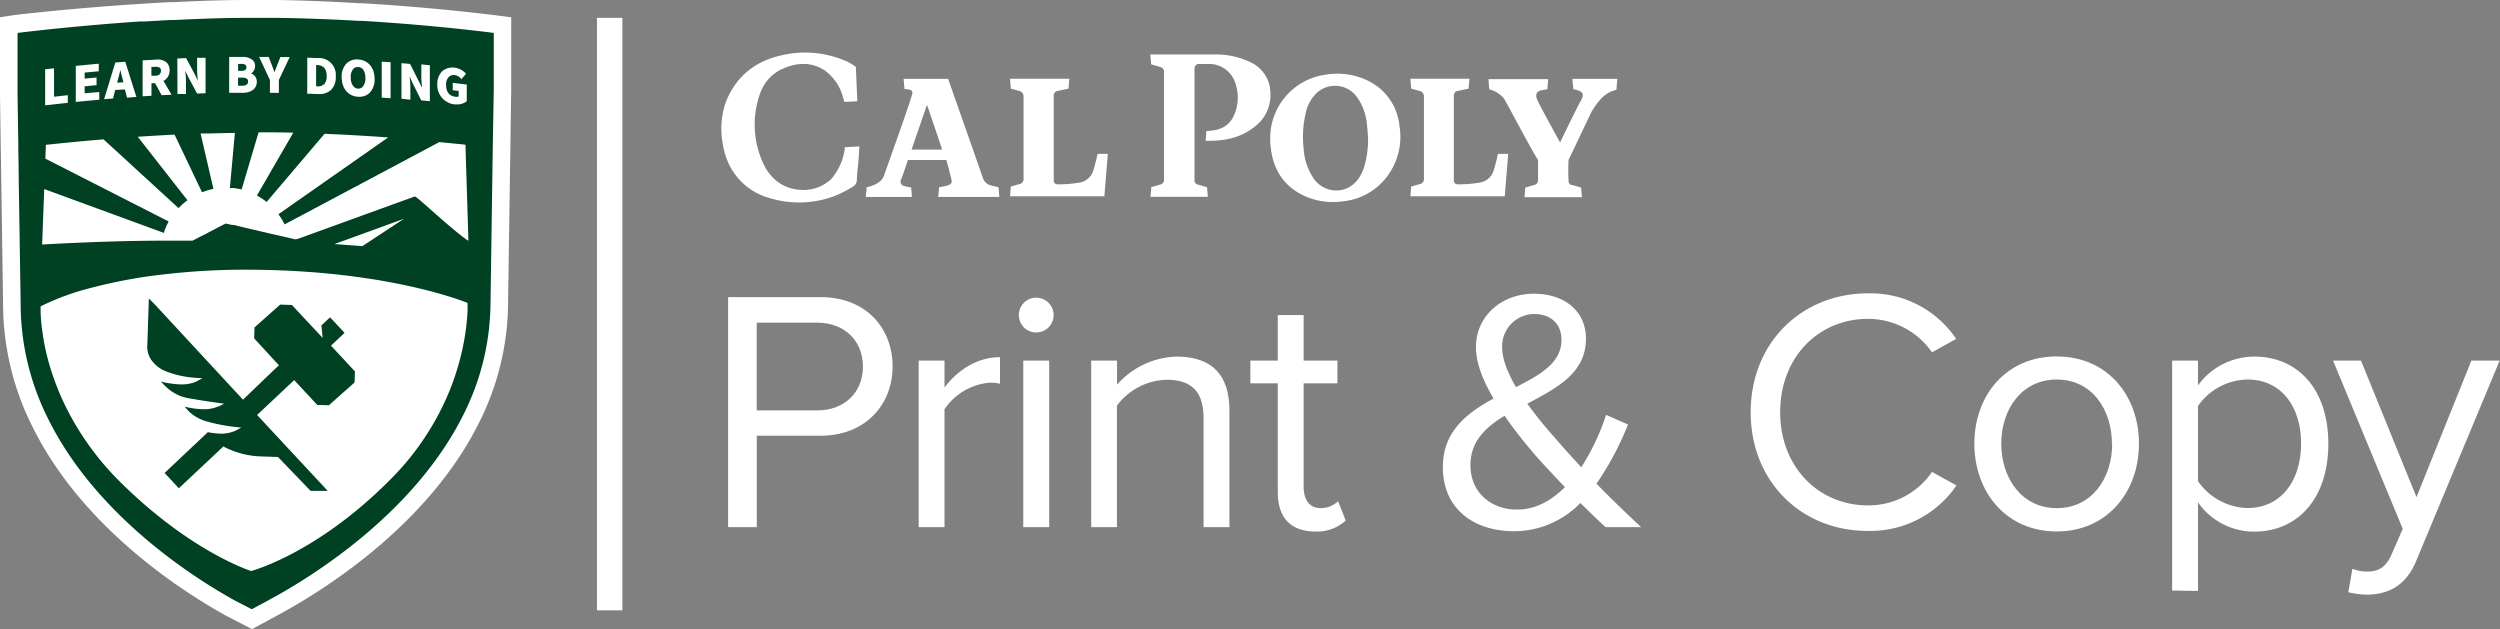 <svg xmlns="http://www.w3.org/2000/svg" viewBox="0 0 455.69 114.67"><rect x="0" y="0" width="455.69" height="114.67" fill="#808080" stroke="none"/><defs><style>.cls-1{fill:#fff;}.cls-2{fill:#004023;}</style></defs><g id="notes"><path class="cls-1" d="M212.17,30.22v0"/><path class="cls-1" d="M255.08,22.85a10.23,10.23,0,0,0-5.68-8.11,12.81,12.81,0,0,0-7.87-1.11,11.66,11.66,0,0,0-10,11.81c0,.3,0,.69.06,1.07.38,4.27,2.33,7.42,6.17,9.2a12.61,12.61,0,0,0,6.91,1,11.46,11.46,0,0,0,8.4-4.87,12,12,0,0,0,2-9m-6.56,8c-.92,2.48-2.74,3.91-5,3.88a5,5,0,0,1-4.15-2.32,10.68,10.68,0,0,1-1.73-5.27,18.69,18.69,0,0,1,.34-6.37,7.09,7.09,0,0,1,2.17-3.94,4.92,4.92,0,0,1,7.25.94,10,10,0,0,1,1.75,4.74c.13,1,.17,1.95.22,2.55a17.61,17.61,0,0,1-.83,5.79"/><path class="cls-1" d="M180.7,33.82a2.1,2.1,0,0,1-1.57-1.45c-1.47-4.28-3-8.54-4.49-12.81l-1.82-5.19H164.7l.17,1.87s.48,0,.93.11a.58.58,0,0,1,.49.73c-.45,1.78-4.43,12.87-5.19,15-.56,1.55-2.91,2-3.14,2.07,0,.6-.11,1.17-.15,1.75h8.41c-.05-.62-.09-1.19-.14-1.74a8.37,8.37,0,0,1-1.48-.32.82.82,0,0,1-.36-1.12c.49-1.21.83-2.34,1.26-3.56h7c.33,1.17.64,2.35.92,3.54.16.63-.07.93-.71,1.11-.49.14-1,.22-1.56.33,0,.58-.09,1.15-.14,1.76h11.15c-.06-.63-.1-1.2-.15-1.78-.47-.11-.9-.2-1.32-.31m-14.54-6.54c.94-2.69,1.84-5.32,2.76-8h.13c.87,2.64,1.8,5.27,2.69,8Z"/><path class="cls-1" d="M199.91,28.78c-.21.76-.38,1.54-.63,2.29A3.15,3.15,0,0,1,197,33.24a22.46,22.46,0,0,1-4.27.36.67.67,0,0,1-.66-.67c0-2.42,0-10.89,0-15.37a.87.87,0,0,1,.79-1l1.92-.41c0-.65.15-1.8.15-1.8H184.1l.15,1.81,1.52.41a1,1,0,0,1,.8,1q0,7.52,0,15a.94.94,0,0,1-.8,1c-.52.13-1,.3-1.52.44-.06.61-.09,1.17-.15,1.76h17.2l.63-7.72h-1.85c-.05.2-.11.39-.17.59"/><path class="cls-1" d="M272.89,28.78c-.21.76-.38,1.54-.63,2.29a3.15,3.15,0,0,1-2.33,2.17,22.52,22.52,0,0,1-4.27.36.67.67,0,0,1-.66-.67c0-2.42,0-10.89,0-15.37a.87.87,0,0,1,.79-1l1.92-.41c0-.65.11-1.23.15-1.8H257.08s.09,1.21.15,1.81l1.52.41a1,1,0,0,1,.8,1q0,7.52,0,15a.94.94,0,0,1-.8,1c-.52.13-1,.3-1.53.44-.05.61-.09,1.17-.14,1.76h17.2l.63-7.72h-1.85l-.17.59"/><path class="cls-1" d="M154.21,11.14A18.62,18.62,0,0,0,142.84,10c-.32.07-.65.14-1,.23-.56.14-1.1.32-1.63.51a13.38,13.38,0,0,0-4.65,2.88,12.77,12.77,0,0,0-2.08,2.6,13.84,13.84,0,0,0-1.38,3,15.08,15.08,0,0,0-.36,7,14.2,14.2,0,0,0,.75,2.82,11.58,11.58,0,0,0,7.57,7A18.53,18.53,0,0,0,152,35.78,21.15,21.15,0,0,0,155.49,34a1.33,1.33,0,0,0,.48-.46,1.52,1.52,0,0,0,.22-.77c0-1,.18-2.24.27-3.28.07-.78.12-2,.19-2.8h0l-2.68.14s0,.06,0,.09a2,2,0,0,0,0,.24v0a10.5,10.5,0,0,1-2.51,5.53,7.41,7.41,0,0,1-4.87,1.94h0a8.33,8.33,0,0,1-1.51-.11,7.46,7.46,0,0,1-3-1.15l-.08-.06-.39-.27-.18-.16-.26-.22-.23-.23-.18-.18a2.2,2.2,0,0,1-.2-.23l-.19-.21-.13-.17-.24-.31,0,0a9.71,9.71,0,0,1-.91-1.62,16.8,16.8,0,0,1-.89-11.58A10,10,0,0,1,139,16a7.61,7.61,0,0,1,3.22-3.26l.34-.18.11,0a8.59,8.59,0,0,1,4.35-.89,7.07,7.07,0,0,1,3.46,1.28,8.81,8.81,0,0,1,3.15,4.65.19.19,0,0,1,0,.07c.1.31.19.62.28.91h0l2.36-.12h0L156,12.19c-.18-.13-.36-.27-.56-.39a10.74,10.74,0,0,0-1.2-.66"/><path class="cls-1" d="M212.17,30v0"/><path class="cls-1" d="M231.51,16.1a6.28,6.28,0,0,0-3.83-4.87,14.4,14.4,0,0,0-6.4-1.3H209.69c0,.59.11,1.15.14,1.73v.07c.6.17,1.14.32,1.67.49a.84.84,0,0,1,.67.92q0,7.57,0,15.15s0,3.54,0,4.46v0a.87.87,0,0,1-.72.9l-1.61.46v.08c0,.54-.15,1.67-.15,1.68h10.47s-.11-1.18-.14-1.74h0l-1.61-.46a.83.83,0,0,1-.68-.64,2.09,2.09,0,0,1,0-.26c0-5.87,0-17.24,0-20.32a.8.8,0,0,1,.78-.79c.73,0,1.43,0,2.13,0a5,5,0,0,1,4.59,3.68,7.85,7.85,0,0,1,.06,4.7c-.62,2.05-1.82,3.78-5.39,3.83l-.14,1.79c3.24.07,6.19-.44,8.76-2.43a7.24,7.24,0,0,0,2.95-7.17"/><path class="cls-1" d="M294.85,14.38h-8.22c0,.64.11,1.24.15,1.86l.59.15c1.21.33,1.42.87.76,2s-3.76,7.57-3.76,7.57-2.83-5.08-3.95-7.31c-.19-.38-1-1.78.41-2.16.38-.1.78-.14,1.24-.23,0-.63.14-1.84.14-1.84h-10.9c.05.65.1,1.26.15,1.87a4.87,4.87,0,0,1,2.67,1.67c.65,1,4.8,9,6.22,11.21l0,3.66a.88.88,0,0,1-.72.9l-.52.15-1.09.31s-.14,1.75-.14,1.75h10.47s-.11-1.19-.15-1.75h0l-1.61-.46-.14,0a.74.74,0,0,1-.54-.59c0-.08,0-.16,0-.26a34.16,34.16,0,0,1,0-3.72l4.18-8.78c1.12-1.78,2.29-3.53,4.55-4,0-.36.15-1.88.15-1.88"/><rect class="cls-1" x="108.81" y="3.25" width="4.63" height="108"/><path class="cls-1" d="M90.39,2.79c-.1,0-10.62-1.38-24.22-2.19l-.64,0C60.36.27,55.37.09,50.7,0H44.65c-4.11,0-8.51.17-13.08.4l-.77,0c-1.57.08-3.12.17-4.63.27l-.79.05c-12.7.81-22.48,2-22.57,2L0,3.13V17.44L.56,55A49.93,49.93,0,0,0,5.83,77.6C15,96.34,33.72,108.11,41.34,112.3l4.6,2.37,4.34-2.35c7.94-4.23,27.41-16.12,36.93-35.06a49,49,0,0,0,5.4-22.13l.57-38.75V3.15Z"/><path class="cls-2" d="M64.55,67.54,60.33,63l2.48-2.33-2.65-2.83L58.59,59.3l.22,2.29-5.61-6-2.13-.07-4.68,4.16-.06,2,4.51,4.9-.23.22-.85.8-5.47,5.25-16-17.28-1.16-1.16-.27,8.34a4.29,4.29,0,0,0,.7,2.83l.18.24a5.94,5.94,0,0,0,2.62,1.91,18.51,18.51,0,0,0,5.27,1.14l1.27.06-1.11.61-.17.08a6.9,6.9,0,0,1-2.85.44,17.93,17.93,0,0,1-3.44-.5c.22.24.48.51.8.82l.21.2a8,8,0,0,0,4.53,2.09c1.69.32,4.86.76,4.88.76l1.1.15-.88.47-.1,0a6.53,6.53,0,0,1-3.06.53,14.72,14.72,0,0,1-3.17-.46l.59.65.23.25A7.59,7.59,0,0,0,38,76.89c.49.15,1,.27,1.49.38,1.75.38,3.32.55,3.34.55l1.14.12-.67.36-.34.19a6.49,6.49,0,0,1-3.28.53,12.82,12.82,0,0,1-1.79-.25h0L30,86.21,32.6,89l8.11-7.62a15.78,15.78,0,0,0,6.46,1.8l3.5.12,5.94,6.17h3.12L46.86,75.64l5.64-5.3.79-.74.19-.18.14-.14,4.21,4.53,2.12.06,4.68-4.16.07-2Z"/><path class="cls-2" d="M44.91,12.24a.53.53,0,0,0-.14-.39,1.07,1.07,0,0,0-.75-.2H43.4v1.27H44c.62,0,.93-.23.93-.68"/><path class="cls-2" d="M29.34,12.88a.65.65,0,0,0-.18-.5,1.24,1.24,0,0,0-.9-.19l-.66,0v1.62l.65,0c.72,0,1.09-.35,1.09-.93"/><path class="cls-2" d="M45.22,14.85a.61.61,0,0,0-.16-.45,1.29,1.29,0,0,0-.91-.24h-.76v1.47h.72c.75,0,1.11-.26,1.11-.78"/><path class="cls-2" d="M65.27,16.14a1,1,0,0,0,.8-.28,2.24,2.24,0,0,0,.53-1.64c0-1.22-.5-2-1.34-2h-.08a1,1,0,0,0-.73.28,2.17,2.17,0,0,0-.52,1.59c0,1.24.52,2,1.34,2.08"/><path class="cls-2" d="M59.06,15.39a2.06,2.06,0,0,0,.48-1.53c0-1.31-.55-1.94-1.73-2h-.19v3.88h.19a1.66,1.66,0,0,0,1.25-.38"/><path class="cls-2" d="M85.34,43.83h0l-.06,0-.22-.14h0C82,41.53,76,35.81,75.63,35.81c-.06,0-21.33,7.73-21.33,7.73a2.44,2.44,0,0,1-.51.08l-1-.24-4-.91-.56-.14-.57-.12-.18-.05L47,42.05l-.5-.12-1.45-.33-.41-.1L44,41.34l-.39-.09L42.65,41,42.28,41l-.61-.14-.37-.09-.23,0-.66.34-.35.18-.53.28-.34.18-.7.36-.34.18-.54.29-.35.18-1,.5-.41.22-.75.39H32.46c-.95,0-1.93,0-2.93,0-9.28,0-20,.59-21.85.7l.38-10.11,21.84,8L30,42c.05-.12.09-.24.14-.35s.17-.41.26-.6l.17-.34a3.65,3.65,0,0,1,.18-.34L8.27,28.92l.09-2.52c2.67-.28,6.27-.65,10.51-1L32.54,37.93l.27-.27.27-.27.49-.43.3-.24.3-.22L25.11,24.93c2.14-.14,4.39-.28,6.71-.39l5,10.5.36-.13.36-.13.62-.18.37-.09.37-.08-2.34-10.1,1.77,0c1.48-.05,3-.08,4.48-.11l-.91,10.06.38,0,.38,0,.64.1.37.07.37.09,3.09-10.42h0c2.12,0,4.24,0,6.32.07L46.83,35.64l.33.18.32.2a6.33,6.33,0,0,1,.54.36l.31.22.28.22,0,0,0,0h0l.2-.26L59.16,24.39c4.09.17,8,.4,11.59.66l-20,14a3.46,3.46,0,0,1,.22.31l.21.31c.06.09.12.18.17.27s.12.19.17.29.13.22.18.33l.18.34,28.2-15,4.26.42.5.06.54,17.52Zm-24.29.62,1-.36c3-1.08,11.6-4.22,11.6-4.22h0l-7.61,5h0l-5-.38ZM85.11,58.28a41.91,41.91,0,0,1-.9,5.7,46.08,46.08,0,0,1-3.78,10.58,49.39,49.39,0,0,1-9.43,13C57.6,101,45.78,104.08,45.78,104.08s-11.05-3.46-24-16.36a51.44,51.44,0,0,1-9.5-13,47.21,47.21,0,0,1-3.61-9.45,40.89,40.89,0,0,1-1-5.28,26.19,26.19,0,0,1-.27-4.14l.27-.14a45.52,45.52,0,0,1,8.86-3.22A91.14,91.14,0,0,1,30,50a127.07,127.07,0,0,1,14.9-.84c2.71,0,5.3.07,7.75.19C72,50.28,83.35,54.48,85,55.13l.22.09a25,25,0,0,1-.1,3.06M8.23,12.62h.08l1.44-.16h.1v5.17l2.41-.27h.1v1.39h-.08l-3.95.44h-.1ZM13.81,12h.08l4-.38H18V13H17.9l-2.47.23v1.1l2.07-.19h.1v1.39h-.08l-2.09.2V17L18,16.79h.1v1.39H18l-4.09.39h-.1ZM19,18l2-6.55v-.06h.06l1.73-.13h.07l0,.07,2,6.35h-.11l-1.53.11h-.07l-.39-1.49L21,16.4c-.13.5-.26,1-.38,1.49l0,.06h-.06l-1.47.12H19Zm7-7h.08l2.3-.13a2.59,2.59,0,0,1,2,.53,1.85,1.85,0,0,1,.53,1.41,2.1,2.1,0,0,1-1.11,1.94c.47.8.94,1.6,1.4,2.4l.08.12h-.15l-1.61.08h-.06l0,0c-.39-.73-.79-1.46-1.19-2.19l-.66,0v2.3h-.08l-1.44.09H26Zm6.32-.34h.08l1.48-.07h.06l0,.05c.56,1,1.12,2.07,1.67,3.11l.46,1c-.06-.61-.14-1.3-.14-1.91V10.53H36l1.38,0h.09V17h-.09l-1.48.05h0l0-.05-1.67-3.12-.46-1s0,.07,0,.11a17.74,17.74,0,0,1,.13,1.79v2.35h-.08l-1.38,0h-.09Zm9.46-.28h.09l2.19,0a2.81,2.81,0,0,1,2,.58A1.46,1.46,0,0,1,46.5,12a1.63,1.63,0,0,1-.74,1.39,1.53,1.53,0,0,1,1.05,1.53c0,1.23-1,2-2.58,2l-2.37,0h-.09Zm5.59,0H49l0,.06.57,1.47.33.89.13.36.21-.53.27-.71.59-1.52h.06l1.51,0h.14l-.06.12-1.92,4.06v2.35h-.09l-1.44,0H49.2V14.58l-1.92-4.1-.05-.13Zm8.64.14h.09l1.81.06a3.07,3.07,0,0,1,3.29,3.38,3.21,3.21,0,0,1-.85,2.42,3,3,0,0,1-2.18.76H58l-1.88-.06H56Zm7.2,1a2.69,2.69,0,0,1,2.07-.68c1.82.1,3,1.5,3,3.55a3.46,3.46,0,0,1-.93,2.56,2.65,2.65,0,0,1-1.86.69h-.21c-1.81-.1-3-1.51-3-3.58a3.39,3.39,0,0,1,.92-2.53m6.38-.29h.09l1.45.1h.08v6.56h-.1l-1.44-.1h-.08Zm3.6.28h.09l1.48.13h0l0,0c.55,1.1,1.11,2.21,1.66,3.32L76.94,16h0c-.06-.6-.14-1.29-.14-1.89V11.75h.1l1.37.13h.08v6.56h-.09l-1.48-.14h0l0,0-1.66-3.33-.46-1.06V14a15.75,15.75,0,0,1,.14,1.81v2.36h-.1L73.26,18h-.08Zm7.43,1.46a2.89,2.89,0,0,1,2.24-.65,3.29,3.29,0,0,1,2.07,1.09l0,.06-.87,1L84,14.3a1.77,1.77,0,0,0-1.15-.62,1.29,1.29,0,0,0-1,.3,1.91,1.91,0,0,0-.54,1.48c0,1.3.6,2.06,1.72,2.18a1,1,0,0,0,.57-.07v-1l-1-.11h-.08V15.12h.1L85,15.4h.08v3.06l0,0a2.81,2.81,0,0,1-1.78.57l-.39,0a3.51,3.51,0,0,1-3.2-3.7,3.2,3.2,0,0,1,1-2.45M66,3.8l-.64,0c-4.62-.27-9.61-.47-14.69-.54h-.77l-2.74,0H44.68c-4.39,0-8.77.19-12.95.39l-.38,0-.38,0-4.6.26-.39,0-.4,0C12.83,4.77,3.2,6,3.2,6V17.39l.14,9v.85l.07,4.55v.81L3.76,55A46.82,46.82,0,0,0,8.7,76.19c8.84,18,27.1,29.41,34.18,33.31l3,1.55,2.88-1.55C56.14,105.57,75.19,94,84.35,75.82a45.84,45.84,0,0,0,5.06-20.73l.41-28.21L90,16.38V6S79.62,4.61,66,3.8"/><path class="cls-2" d="M22.38,14.51c-.12-.39-.23-.84-.33-1.27l-.12-.48c-.14.61-.29,1.27-.45,1.83l-.12.49L22.5,15Z"/><path class="cls-1" d="M132.72,54.16h16.84c8.42,0,13.14,5.78,13.14,12.63s-4.84,12.63-13.14,12.63H137.94V96.08h-5.22Zm16.21,4.65h-11v16h11c5,0,8.36-3.26,8.36-8S153.9,58.81,148.93,58.81Z"/><path class="cls-1" d="M167.45,65.73h4.71v4.9c2.45-3.21,6-5.53,10.12-5.53v4.84a8.1,8.1,0,0,0-1.89-.19,11.07,11.07,0,0,0-8.23,4.84V96.08h-4.71Z"/><path class="cls-1" d="M185.71,57.43a3.17,3.17,0,0,1,6.34,0,3.17,3.17,0,1,1-6.34,0Zm.81,8.3h4.72V96.08h-4.72Z"/><path class="cls-1" d="M219.38,76.22c0-5.34-2.7-7-6.79-7a11.72,11.72,0,0,0-9,4.71V96.08H198.9V65.73h4.71v4.39A15,15,0,0,1,214.42,65c6.34,0,9.67,3.21,9.67,9.8V96.08h-4.71Z"/><path class="cls-1" d="M232.91,89.73V69.87h-5V65.73h5v-8.3h4.71v8.3h6.16v4.14h-6.16V88.72c0,2.27,1,3.9,3.08,3.9a4.54,4.54,0,0,0,3.2-1.26l1.39,3.52a7.72,7.72,0,0,1-5.66,2C235.17,96.83,232.91,94.25,232.91,89.73Z"/><path class="cls-1" d="M299.13,96.08h-6.47c-1.26-1.14-2.89-2.71-4.59-4.4A16.88,16.88,0,0,1,276,96.83c-7.17,0-13-3.9-13-11.69,0-6.53,4.4-9.86,9.24-12.5-1.89-3.21-3.21-6.41-3.21-9.37,0-5.59,4.59-9.73,10.56-9.73,5.4,0,9.49,3,9.49,8.23,0,6.28-5.41,9-10.69,11.81a72.49,72.49,0,0,0,4.84,6c1.7,2,3.33,3.77,5,5.59a41.6,41.6,0,0,0,4.52-9.55l4,1.76A54.37,54.37,0,0,1,291,88.16C293.48,90.73,296.12,93.25,299.13,96.08Zm-13.88-7.29c-2.39-2.52-4.65-4.9-5.85-6.35-1.69-2-3.52-4.27-5.15-6.66-3.52,2.14-6.22,4.71-6.22,9,0,5.21,4,8.1,8.42,8.1C279.91,92.93,282.86,91.17,285.25,88.79Zm-8.93-18.23c4.47-2.26,8.3-4.46,8.3-8.6,0-3.08-2.14-4.72-4.9-4.72a5.87,5.87,0,0,0-5.91,6.1C273.81,65.54,274.88,68.05,276.32,70.56Z"/><path class="cls-1" d="M319.11,75.15c0-12.88,9.49-21.68,21.37-21.68a18.82,18.82,0,0,1,16.08,8.3l-4.4,2.45a14.21,14.21,0,0,0-11.68-6.1c-9,0-16,7-16,17s7,17,16,17a14,14,0,0,0,11.68-6.1l4.46,2.46a19,19,0,0,1-16.14,8.29C328.6,96.83,319.11,88,319.11,75.15Z"/><path class="cls-1" d="M359.88,80.87c0-8.8,5.78-15.9,15-15.9s15,7.1,15,15.9-5.78,16-15,16S359.88,89.67,359.88,80.87Zm25.07,0c0-6.16-3.58-11.69-10.05-11.69s-10.12,5.53-10.12,11.69,3.64,11.75,10.12,11.75S385,87.09,385,80.87Z"/><path class="cls-1" d="M395.93,107.64V65.73h4.71v4.52A12.69,12.69,0,0,1,410.89,65c8,0,13.51,6,13.51,15.9s-5.53,16-13.51,16a12.45,12.45,0,0,1-10.25-5.34v16.15Zm13.76-38.46A11.23,11.23,0,0,0,400.64,74v13.7a11.28,11.28,0,0,0,9.05,4.9c6.1,0,9.74-5,9.74-11.75S415.79,69.18,409.69,69.18Z"/><path class="cls-1" d="M431.43,104.18c2.07,0,3.46-.69,4.53-3.2l2-4.59-12.7-30.66h5.09l10.12,24.88,10-24.88h5.16l-15.21,36.5c-1.82,4.4-4.9,6.1-8.92,6.16a15.38,15.38,0,0,1-3.46-.44l.75-4.27A7.39,7.39,0,0,0,431.43,104.18Z"/></g></svg>